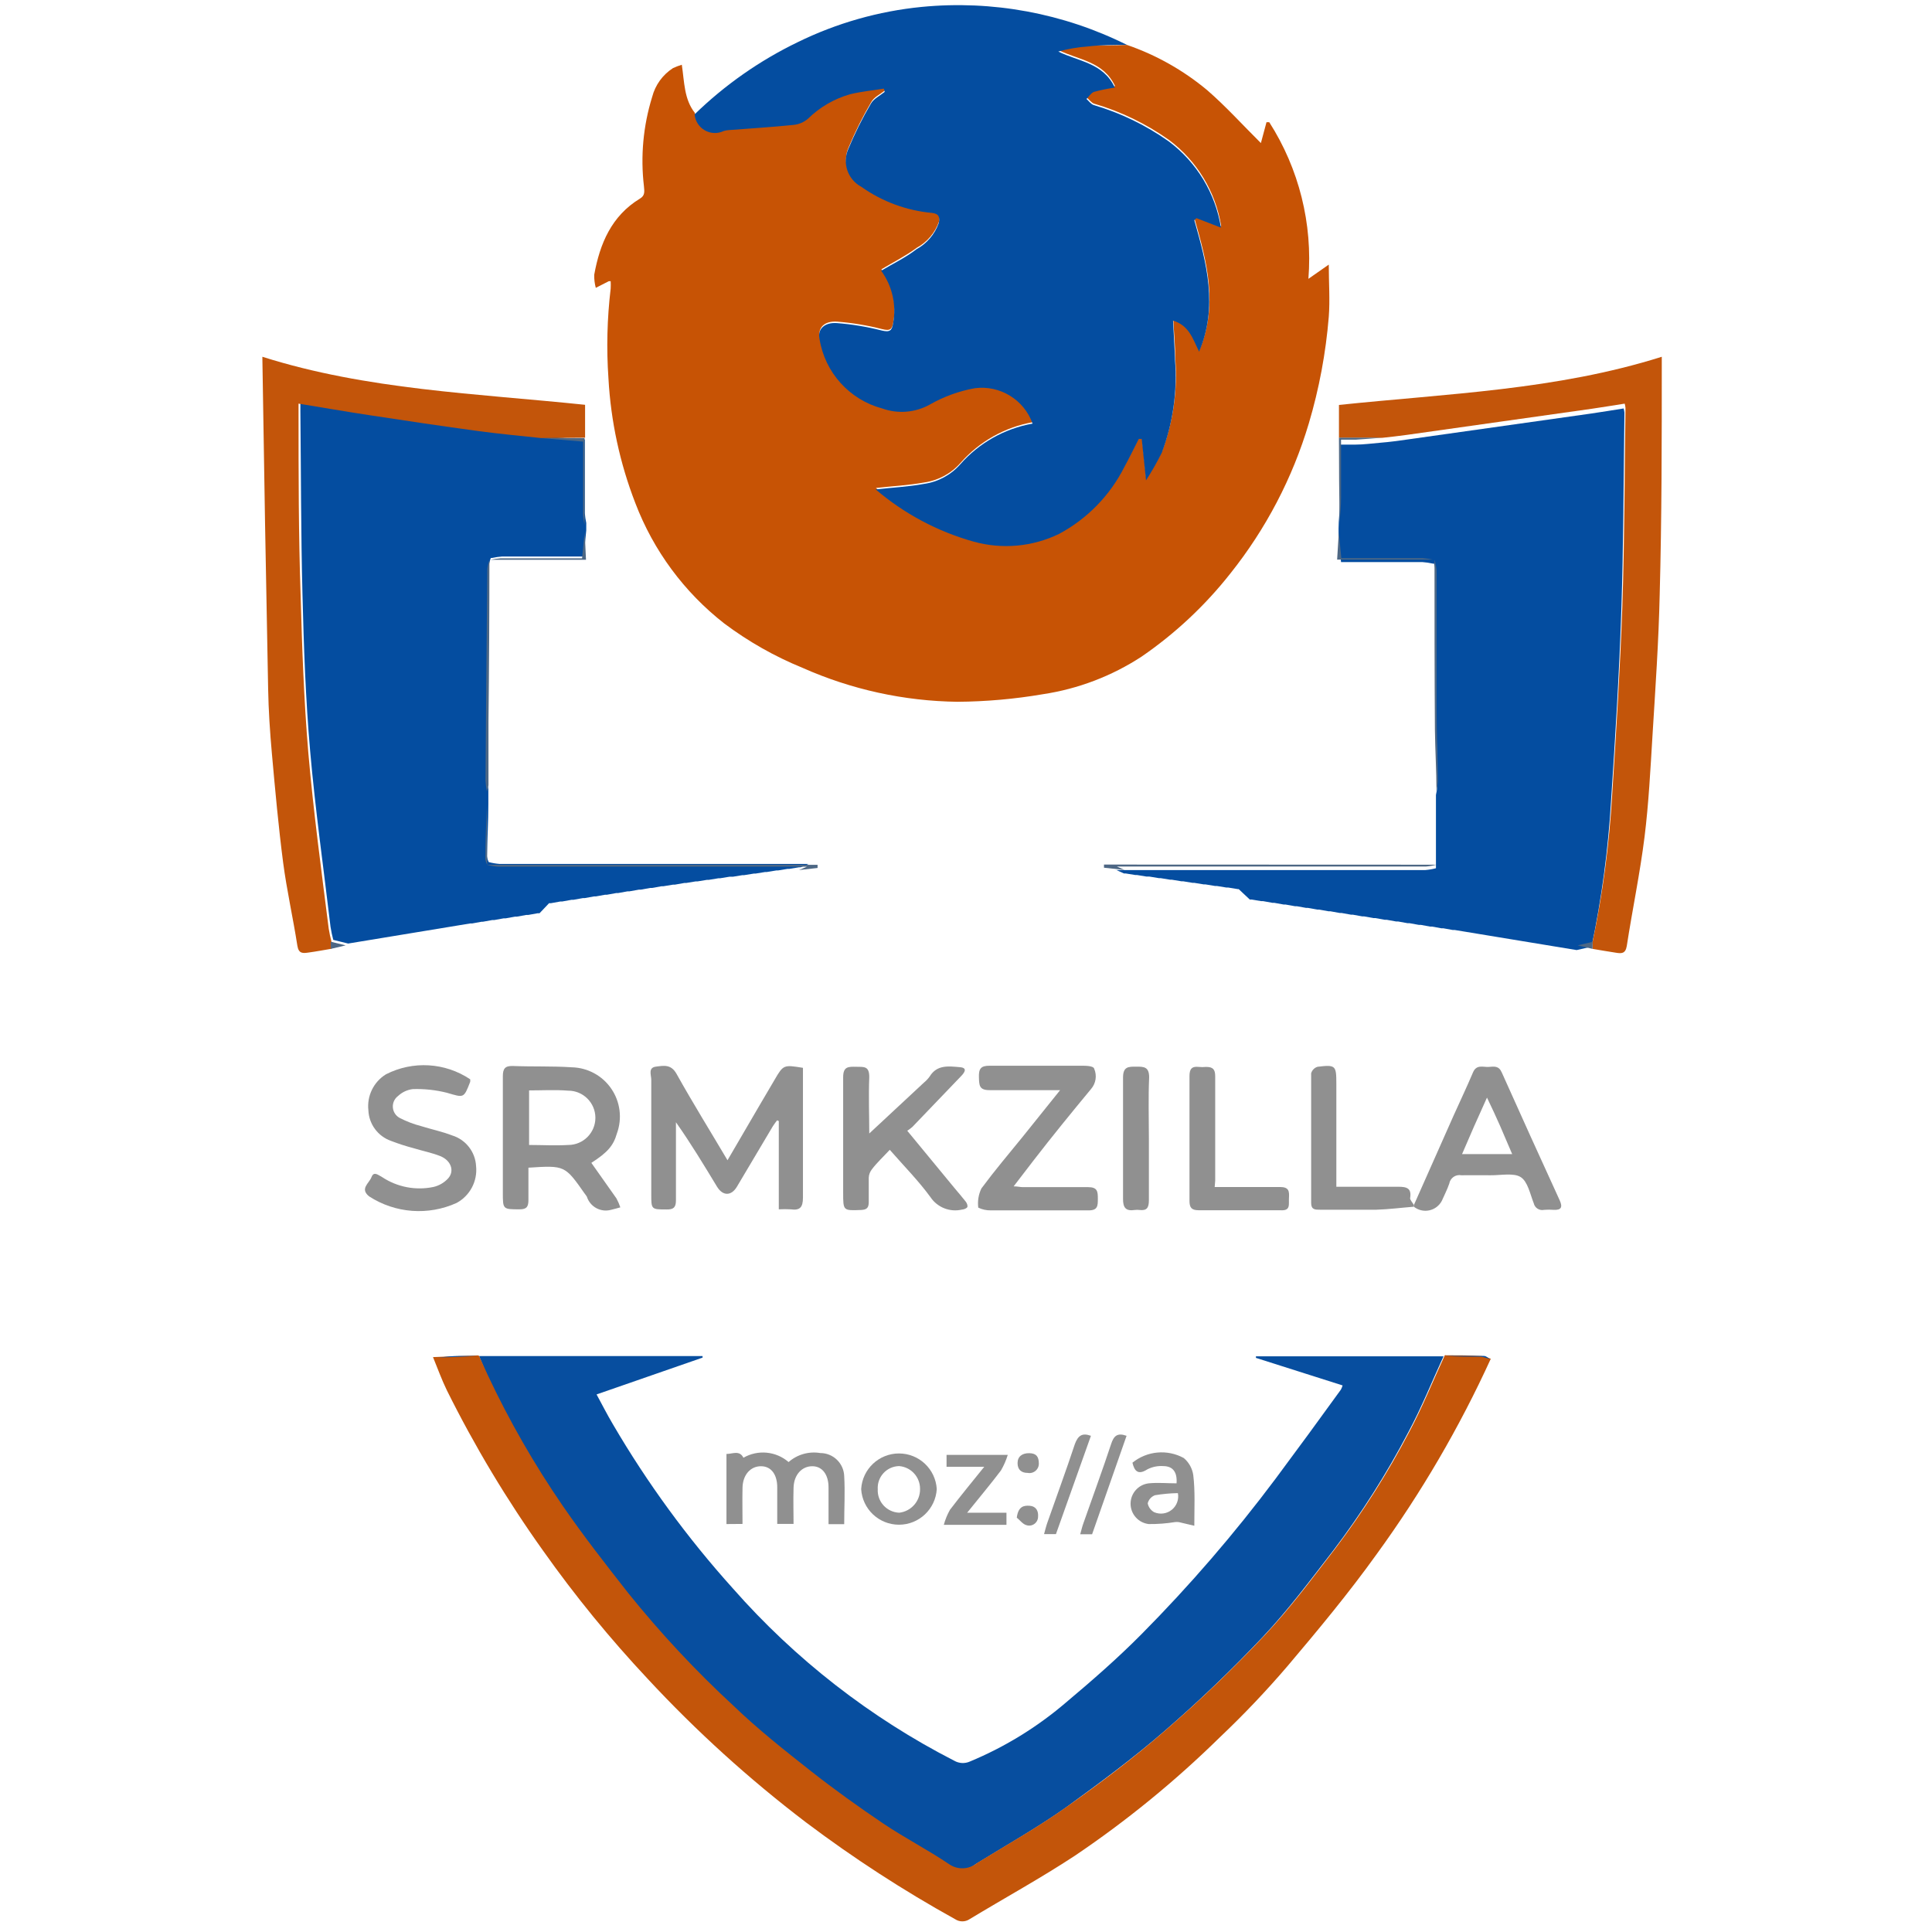 <?xml version="1.0" encoding="UTF-8"?>
<svg width="148px" height="148px" viewBox="0 0 148 148" version="1.1" xmlns="http://www.w3.org/2000/svg" xmlns:xlink="http://www.w3.org/1999/xlink">
    <title>Artboard</title>
    <g id="Artboard" stroke="none" stroke-width="1" fill="none" fill-rule="evenodd">
        <g id="KZILLA-logo" transform="translate(20, 0)" fill-rule="nonzero">
            <path d="M66.33,3.44 C68.574,4.213 70.658,5.389 72.48,6.91 C73.91,8.15 75.19,9.57 76.59,10.96 L77.02,9.36 L77.23,9.36 C79.511,12.926 80.564,17.14 80.23,21.36 L81.79,20.27 C81.79,21.66 81.89,22.99 81.79,24.27 C81.565,27.039 81.052,29.777 80.26,32.44 C79.014,36.616 76.977,40.513 74.26,43.92 C72.325,46.378 70.029,48.529 67.45,50.3 C65.166,51.792 62.588,52.774 59.89,53.18 C57.729,53.55 55.542,53.744 53.35,53.76 C49.258,53.708 45.219,52.823 41.48,51.16 C39.343,50.288 37.326,49.145 35.48,47.76 C32.412,45.365 30.057,42.177 28.67,38.54 C27.485,35.485 26.79,32.262 26.61,28.99 C26.451,26.696 26.508,24.393 26.78,22.11 C26.791,21.92 26.791,21.73 26.78,21.54 C26.72,21.54 26.67,21.54 26.64,21.54 L25.64,22.05 C25.553,21.724 25.512,21.387 25.52,21.05 C25.95,18.67 26.84,16.54 29.03,15.21 C29.43,14.97 29.36,14.65 29.33,14.28 C29.057,11.974 29.272,9.637 29.96,7.42 C30.195,6.513 30.763,5.728 31.55,5.22 C31.77,5.117 31.997,5.03 32.23,4.96 C32.43,6.29 32.4,7.6 33.23,8.65 C33.273,9.159 33.563,9.615 34.005,9.871 C34.448,10.126 34.988,10.148 35.45,9.93 C35.564,9.893 35.681,9.87 35.8,9.86 C37.47,9.73 39.14,9.63 40.8,9.46 C41.21,9.421 41.597,9.257 41.91,8.99 C42.813,8.103 43.923,7.457 45.14,7.11 C45.98,6.9 46.86,6.82 47.73,6.68 L47.79,6.93 C47.43,7.22 46.95,7.44 46.74,7.82 C46.081,8.942 45.5,10.108 45,11.31 C44.527,12.387 44.963,13.646 46,14.2 C47.596,15.331 49.462,16.021 51.41,16.2 C51.94,16.25 52.04,16.5 51.93,16.98 C51.629,17.833 51.024,18.546 50.23,18.98 C49.39,19.6 48.44,20.08 47.52,20.63 C48.364,21.78 48.697,23.227 48.44,24.63 C48.35,25.23 48.2,25.37 47.57,25.21 C46.442,24.921 45.291,24.731 44.13,24.64 C43.13,24.57 42.63,25.13 42.8,25.86 C43.21,28.425 45.09,30.51 47.6,31.18 C48.803,31.612 50.134,31.503 51.25,30.88 C52.317,30.271 53.481,29.848 54.69,29.63 C56.621,29.376 58.467,30.505 59.12,32.34 C56.973,32.721 55.019,33.822 53.58,35.46 C52.862,36.275 51.876,36.807 50.8,36.96 C49.59,37.18 48.36,37.24 47.1,37.38 C49.28,39.242 51.839,40.607 54.6,41.38 C56.782,41.989 59.112,41.779 61.15,40.79 C63.302,39.636 65.047,37.849 66.15,35.67 C66.54,34.96 66.89,34.23 67.26,33.51 L67.48,33.51 L67.81,36.69 C68.257,36 68.664,35.286 69.03,34.55 C69.877,32.285 70.219,29.861 70.03,27.45 C70.03,26.45 69.93,25.52 69.88,24.45 C71.11,24.81 71.37,25.86 71.88,26.83 C73.34,23.35 72.45,20.05 71.51,16.76 L71.67,16.6 L73.55,17.33 C73.127,14.69 71.692,12.319 69.55,10.72 C67.804,9.482 65.864,8.542 63.81,7.94 C63.6,7.87 63.44,7.63 63.25,7.47 C63.44,7.28 63.59,7 63.82,6.93 C64.346,6.787 64.88,6.677 65.42,6.6 C64.53,4.69 62.63,4.6 61.09,3.84 C61.828,3.635 62.586,3.504 63.35,3.45 C64.32,3.49 65.33,3.48 66.33,3.44 Z" id="Path" fill="#C75305"></path>
            <path d="M66.33,3.44 C65.33,3.44 64.33,3.44 63.33,3.56 C62.566,3.614 61.808,3.745 61.07,3.95 C62.6,4.71 64.51,4.8 65.4,6.71 C64.86,6.787 64.326,6.897 63.8,7.04 C63.58,7.12 63.42,7.4 63.23,7.58 C63.41,7.74 63.57,7.98 63.79,8.05 C65.844,8.652 67.784,9.592 69.53,10.83 C71.672,12.429 73.107,14.8 73.53,17.44 L71.65,16.71 L71.49,16.87 C72.43,20.17 73.32,23.46 71.86,26.94 C71.36,25.94 71.1,24.94 69.86,24.56 C69.91,25.56 69.98,26.56 70.01,27.56 C70.199,29.971 69.857,32.395 69.01,34.66 C68.644,35.396 68.237,36.11 67.79,36.8 L67.46,33.62 L67.24,33.62 C66.87,34.34 66.52,35.07 66.13,35.78 C65.027,37.959 63.282,39.746 61.13,40.9 C59.092,41.889 56.762,42.099 54.58,41.49 C51.819,40.717 49.26,39.352 47.08,37.49 C48.34,37.35 49.57,37.29 50.78,37.07 C51.856,36.917 52.842,36.385 53.56,35.57 C54.999,33.932 56.953,32.831 59.1,32.45 C58.447,30.615 56.601,29.486 54.67,29.74 C53.461,29.958 52.297,30.381 51.23,30.99 C50.114,31.613 48.783,31.722 47.58,31.29 C45.07,30.62 43.19,28.535 42.78,25.97 C42.61,25.24 43.13,24.68 44.11,24.75 C45.271,24.841 46.422,25.031 47.55,25.32 C48.18,25.47 48.33,25.32 48.42,24.74 C48.677,23.337 48.344,21.89 47.5,20.74 C48.42,20.19 49.37,19.74 50.21,19.09 C51.004,18.656 51.609,17.943 51.91,17.09 C52.02,16.62 51.91,16.37 51.39,16.31 C49.442,16.131 47.576,15.441 45.98,14.31 C44.943,13.756 44.507,12.497 44.98,11.42 C45.48,10.218 46.061,9.052 46.72,7.93 C46.93,7.56 47.41,7.33 47.77,7.04 L47.71,6.79 C46.85,6.93 45.97,7.01 45.12,7.22 C43.903,7.567 42.793,8.213 41.89,9.1 C41.577,9.367 41.19,9.531 40.78,9.57 C39.12,9.74 37.45,9.84 35.78,9.97 C35.661,9.98 35.544,10.003 35.43,10.04 C34.968,10.258 34.428,10.236 33.985,9.981 C33.543,9.725 33.253,9.269 33.21,8.76 C35.529,6.504 38.197,4.637 41.11,3.23 C44.087,1.771 47.301,0.856 50.6,0.53 C56.013,0.003 61.464,1.011 66.33,3.44 L66.33,3.44 Z" id="Path" fill="#044DA0"></path>
            <path d="M16.7,103.88 L33.82,103.88 L33.82,104 L25.7,106.82 C26.13,107.61 26.52,108.38 26.96,109.12 C29.587,113.612 32.667,117.824 36.15,121.69 C40.922,127.112 46.672,131.586 53.1,134.88 C53.467,135.091 53.914,135.114 54.3,134.94 C56.955,133.837 59.422,132.325 61.61,130.46 C63.61,128.78 65.61,127.04 67.45,125.18 C71.145,121.452 74.576,117.473 77.72,113.27 C79.41,111 81.08,108.72 82.72,106.45 C82.774,106.348 82.817,106.241 82.85,106.13 L76.21,104.02 L76.21,103.9 L90.58,103.9 C89.69,105.84 88.89,107.84 87.88,109.72 C86.22,112.895 84.296,115.926 82.13,118.78 C80.39,121.03 78.69,123.32 76.75,125.38 C74.356,127.915 71.836,130.328 69.2,132.61 C66.78,134.71 64.2,136.61 61.6,138.5 C59.4,140.05 57.04,141.38 54.74,142.8 C54.136,143.295 53.278,143.336 52.63,142.9 C50.97,141.81 49.21,140.9 47.56,139.77 C45.68,138.5 43.82,137.18 42.04,135.77 C40.04,134.17 37.97,132.56 36.11,130.77 C33.203,128.087 30.499,125.193 28.02,122.11 C26.33,119.92 24.62,117.73 23.02,115.45 C20.838,112.278 18.919,108.934 17.28,105.45 C17.15,104.88 16.89,104.37 16.7,103.88 Z" id="Path" fill="#074E9F"></path>
            <path d="M74.89,68.11 L74.89,68.11 L74.82,68.11 L74.09,67.99 L74.02,67.99 L73.95,67.99 L73.22,67.87 L73.15,67.87 L73.08,67.87 L72.35,67.75 L72.28,67.75 L72.22,67.75 L71.49,67.63 L71.42,67.63 L71.36,67.63 L70.63,67.51 L70.56,67.51 L70.5,67.51 L69.77,67.39 L69.7,67.39 L69.64,67.39 L68.91,67.27 L68.84,67.27 L68.78,67.27 L68.05,67.15 L67.89,67.15 L67.83,67.15 L67.1,67.03 L67.03,67.03 L66.97,67.03 L66.23,66.91 L66.16,66.91 L66.1,66.91 L65.52,66.65 L89.19,66.65 C89.464,66.627 89.735,66.581 90,66.51 L90,66.51 L90,62.04 L90,60.9 C90.058,60.65 90.095,60.396 90.11,60.14 C90.11,58.27 90.02,56.41 90.01,54.54 C90.01,51.02 90.01,47.54 90.01,43.97 C89.984,43.699 89.93,43.431 89.85,43.17 C89.814,43.181 89.776,43.181 89.74,43.17 C89.49,43.115 89.236,43.078 88.98,43.06 L83.46,43.06 C83.21,43.06 82.96,43.06 82.73,43.06 L82.54,41.06 L82.54,40.49 C82.54,39.81 82.64,39.13 82.65,38.49 C82.65,37.04 82.65,35.59 82.65,34.06 C83.09,34.06 83.45,34.06 83.8,34.06 C84.48,34.06 85.16,33.96 85.8,33.91 C86.44,33.86 87.08,33.77 87.72,33.68 L101.88,31.68 C102.71,31.56 103.55,31.42 104.38,31.29 C104.408,31.395 104.428,31.502 104.44,31.61 C104.37,36.66 104.37,41.72 104.2,46.77 C104.04,51.6 103.74,56.42 103.42,61.25 C103.2,65.039 102.699,68.806 101.92,72.52 L100.78,72.78 L100.78,72.78 L99.93,72.64 L99.93,72.64 L99.08,72.5 L99.08,72.5 L98.23,72.36 L98.23,72.36 L97.38,72.22 L97.38,72.22 L96.53,72.08 L96.53,72.08 L95.68,71.94 L95.68,71.94 L94.83,71.8 L94.83,71.8 L93.98,71.66 L93.98,71.66 L93.13,71.52 L93.13,71.52 L92.28,71.38 L92.28,71.38 L91.43,71.24 L91.28,71.24 L90.56,71.11 L90.41,71.11 L89.7,70.98 L89.55,70.98 L88.84,70.85 L88.69,70.85 L87.97,70.72 L87.82,70.72 L87.1,70.59 L86.95,70.59 L86.23,70.46 L86.08,70.46 L85.36,70.33 L85.22,70.33 L84.5,70.2 L84.36,70.2 L83.64,70.07 L83.5,70.07 L82.78,69.94 L82.64,69.94 L81.92,69.81 L81.85,69.81 L81.78,69.81 L81.06,69.68 L80.92,69.68 L80.2,69.55 L80.06,69.55 L79.34,69.42 L79.27,69.42 L79.2,69.42 L78.47,69.29 L78.4,69.29 L78.33,69.29 L77.61,69.16 L77.54,69.16 L77.47,69.16 L76.75,69.03 L76.68,69.03 L76.61,69.03 L75.88,68.91 L75.81,68.91 L75.74,68.91 L74.89,68.11 Z" id="Path" fill="#044DA0"></path>
            <path d="M21.33,69.96 L21.18,69.96 L20.46,70.09 L20.31,70.09 L19.59,70.22 L19.45,70.22 L18.73,70.35 L18.58,70.35 L17.86,70.48 L17.71,70.48 L16.99,70.61 L16.89,70.61 L16.17,70.74 L16.02,70.74 L15.17,70.88 L14.32,71.02 L13.47,71.16 L12.62,71.3 L11.77,71.44 L10.92,71.58 L10.07,71.72 L9.22,71.86 L8.37,72 L7.52,72.14 L6.67,72.28 L5.53,72 C5.443,71.67 5.373,71.337 5.32,71 C4.79,66.52 4.15,62 3.76,57.55 C3.41,53.55 3.27,49.55 3.17,45.5 C3.05,40.83 3.06,36.15 3.01,31.5 C3.01,31.29 3.01,31.08 3.01,30.79 C4.85,31.09 6.63,31.4 8.41,31.67 C11.22,32.1 14.03,32.52 16.84,32.9 C18.42,33.12 20.02,33.26 21.61,33.43 L24.8,33.67 C24.8,35.58 24.8,37.44 24.8,39.3 C24.818,39.556 24.855,39.81 24.91,40.06 L24.91,40.63 L24.71,42.63 L18.47,42.63 C18.214,42.648 17.96,42.685 17.71,42.74 C17.674,42.752 17.636,42.752 17.6,42.74 C17.521,42.95 17.468,43.168 17.44,43.39 C17.387,48.803 17.34,54.213 17.3,59.62 C17.316,59.899 17.353,60.176 17.41,60.45 L17.41,61.59 C17.41,62.93 17.33,64.27 17.3,65.59 C17.322,65.747 17.37,65.898 17.44,66.04 C17.705,66.111 17.976,66.157 18.25,66.18 L41.94,66.18 L41.33,66.44 L41.27,66.44 L41.2,66.44 L40.46,66.56 L40.4,66.56 L40.33,66.56 L39.6,66.68 L39.54,66.68 L39.47,66.68 L38.74,66.8 L38.68,66.8 L38.61,66.8 L37.88,66.92 L37.82,66.92 L37.75,66.92 L37.01,67.04 L36.95,67.04 L36.88,67.04 L36.15,67.16 L36.09,67.16 L35.89,67.16 L35.16,67.28 L35.1,67.28 L35.03,67.28 L34.3,67.4 L34.23,67.4 L34.16,67.4 L33.43,67.52 L33.36,67.52 L33.29,67.52 L32.56,67.64 L32.49,67.64 L32.42,67.64 L31.69,67.77 L31.62,67.77 L31.55,67.77 L30.82,67.89 L30.75,67.89 L30.68,67.89 L29.96,68.02 L29.89,68.02 L29.82,68.02 L29.09,68.15 L29.02,68.15 L28.95,68.15 L28.22,68.28 L28.15,68.28 L28.08,68.28 L27.36,68.41 L27.22,68.41 L26.5,68.54 L26.36,68.54 L25.64,68.67 L25.57,68.67 L25.5,68.67 L24.78,68.8 L24.64,68.8 L23.92,68.93 L23.78,68.93 L23.06,69.06 L22.92,69.06 L22.2,69.19 L22.06,69.19 L21.33,69.96 Z" id="Path" fill="#044DA0"></path>
            <path d="M16.7,103.88 C16.93,104.38 17.15,104.88 17.38,105.37 C19.019,108.854 20.938,112.198 23.12,115.37 C24.69,117.65 26.4,119.84 28.12,122.03 C30.599,125.113 33.303,128.007 36.21,130.69 C38.07,132.48 40.11,134.09 42.14,135.69 C43.92,137.09 45.78,138.42 47.66,139.69 C49.31,140.8 51.06,141.69 52.73,142.82 C53.378,143.256 54.236,143.215 54.84,142.72 C57.14,141.31 59.5,139.98 61.7,138.42 C64.32,136.57 66.89,134.63 69.3,132.53 C71.936,130.248 74.456,127.835 76.85,125.3 C78.79,123.24 80.5,120.95 82.23,118.7 C84.396,115.846 86.32,112.815 87.98,109.64 C88.98,107.76 89.78,105.76 90.68,103.82 C90.708,103.806 90.742,103.806 90.77,103.82 C91.68,103.82 92.59,103.82 93.5,103.88 C93.741,103.921 93.976,103.992 94.2,104.09 C91.796,109.352 88.871,114.36 85.47,119.04 C83.32,122.04 80.99,124.84 78.63,127.63 C76.996,129.539 75.264,131.362 73.44,133.09 C70.027,136.441 66.315,139.474 62.35,142.15 C59.72,143.88 56.96,145.39 54.27,147.02 C53.936,147.24 53.504,147.24 53.17,147.02 C49.192,144.816 45.373,142.337 41.74,139.6 C37.388,136.288 33.33,132.608 29.61,128.6 C26.722,125.52 24.049,122.246 21.61,118.8 C18.828,114.902 16.361,110.789 14.23,106.5 C13.83,105.68 13.52,104.81 13.17,103.96 L16.61,103.83 C16.647,103.829 16.682,103.848 16.7,103.88 L16.7,103.88 Z" id="Path" fill="#C3550A"></path>
            <path d="M21.47,33.56 C19.88,33.39 18.28,33.24 16.7,33.03 C13.89,32.65 11.08,32.23 8.27,31.8 C6.49,31.53 4.71,31.22 2.87,30.92 C2.87,31.21 2.87,31.42 2.87,31.63 C2.87,36.31 2.87,40.99 3.03,45.63 C3.14,49.63 3.28,53.63 3.62,57.68 C4.01,62.17 4.62,66.68 5.18,71.13 C5.233,71.467 5.303,71.8 5.39,72.13 L5.39,72.68 C4.8,72.78 4.22,72.89 3.63,72.97 C3.21,73.03 2.88,73.07 2.78,72.45 C2.45,70.32 1.97,68.21 1.69,66.08 C1.33,63.31 1.08,60.53 0.83,57.75 C0.68,56.08 0.57,54.41 0.54,52.75 C0.373,44.337 0.227,35.923 0.1,27.51 C0.097,27.45 0.097,27.39 0.1,27.33 C8.1,29.87 16.49,30.14 24.82,31.01 C24.82,31.86 24.82,32.7 24.82,33.53 L21.47,33.56 Z" id="Path" fill="#C3550A"></path>
            <path d="M102,72.15 C102.779,68.436 103.28,64.669 103.5,60.88 C103.81,56.06 104.11,51.23 104.28,46.4 C104.45,41.35 104.45,36.29 104.52,31.24 C104.508,31.132 104.488,31.025 104.46,30.92 C103.62,31.05 102.79,31.19 101.96,31.31 L87.8,33.31 C87.16,33.4 86.52,33.47 85.88,33.54 L82.57,33.54 L82.57,31.02 C90.88,30.15 99.23,29.88 107.3,27.33 C107.3,27.46 107.3,27.66 107.3,27.86 C107.3,33.76 107.3,39.66 107.14,45.56 C107.06,49.15 106.81,52.74 106.59,56.32 C106.43,58.92 106.3,61.53 105.98,64.11 C105.63,66.91 105.05,69.67 104.62,72.46 C104.52,73.08 104.19,73.05 103.77,72.98 C103.18,72.89 102.6,72.79 102.01,72.69 C102.01,72.51 102.007,72.33 102,72.15 Z" id="Path" fill="#C3550A"></path>
            <g id="Group" transform="translate(7.957, 81.598)" fill="#909090">
                <path d="M27.773,7.282 L30.253,3.032 L31.383,1.112 C32.053,-0.038 32.073,-0.038 33.553,0.202 L33.553,4.142 C33.553,6.142 33.553,8.142 33.553,10.142 C33.553,10.902 33.313,11.142 32.613,11.042 C32.31,11.024 32.006,11.024 31.703,11.042 L31.703,4.282 L31.573,4.222 C31.463,4.372 31.343,4.522 31.243,4.682 L28.493,9.312 C28.063,10.032 27.413,10.032 26.973,9.312 C25.973,7.662 24.973,6.002 23.823,4.372 L23.823,5.462 C23.823,7.092 23.823,8.722 23.823,10.352 C23.823,10.892 23.643,11.062 23.113,11.052 C21.933,11.052 21.933,11.052 21.933,9.892 C21.933,6.962 21.933,4.042 21.933,1.112 C21.933,0.762 21.673,0.192 22.283,0.112 C22.893,0.032 23.453,-0.088 23.873,0.672 C25.113,2.892 26.423,5.002 27.773,7.282 Z" id="Path"></path>
                <path d="M17.343,7.482 C17.993,8.402 18.633,9.302 19.263,10.202 C19.384,10.422 19.484,10.654 19.563,10.892 C19.323,10.952 19.083,11.032 18.843,11.082 C18.061,11.292 17.252,10.852 17.003,10.082 C16.956,10.001 16.903,9.924 16.843,9.852 C15.313,7.672 15.313,7.672 12.523,7.852 C12.523,8.672 12.523,9.502 12.523,10.322 C12.523,10.842 12.393,11.042 11.843,11.042 C10.563,11.042 10.563,11.042 10.563,9.772 C10.563,6.772 10.563,3.832 10.563,0.852 C10.563,0.272 10.723,0.042 11.333,0.062 C12.843,0.122 14.333,0.062 15.853,0.162 C17.066,0.192 18.192,0.804 18.875,1.808 C19.559,2.811 19.718,4.082 19.303,5.222 C19.033,6.172 18.583,6.682 17.343,7.482 Z M12.573,1.932 L12.573,6.112 C13.573,6.112 14.573,6.172 15.573,6.112 C16.721,6.112 17.653,5.181 17.653,4.032 C17.653,2.884 16.721,1.952 15.573,1.952 C14.553,1.872 13.573,1.932 12.563,1.932 L12.573,1.932 Z" id="Shape"></path>
                <path d="M40.203,6.482 C39.723,7.002 39.203,7.482 38.823,7.992 C38.683,8.174 38.603,8.394 38.593,8.622 C38.593,9.242 38.593,9.872 38.593,10.492 C38.593,10.932 38.433,11.072 38.003,11.092 C36.633,11.142 36.633,11.162 36.633,9.772 C36.633,6.772 36.633,3.872 36.633,0.922 C36.633,0.092 37.033,0.112 37.633,0.122 C38.233,0.132 38.633,0.062 38.633,0.902 C38.573,2.422 38.633,3.902 38.633,5.232 L42.823,1.332 C42.989,1.196 43.137,1.038 43.263,0.862 C43.823,-0.058 44.733,0.082 45.573,0.152 C46.183,0.202 45.933,0.562 45.673,0.832 L41.933,4.732 C41.81,4.839 41.68,4.936 41.543,5.022 L45.153,9.402 C45.443,9.752 45.743,10.092 46.023,10.452 C46.113,10.562 46.193,10.772 46.143,10.872 C46.093,10.972 45.883,11.052 45.733,11.062 C44.81,11.277 43.851,10.899 43.323,10.112 C42.413,8.862 41.313,7.752 40.203,6.482 Z" id="Path"></path>
                <path d="M53.253,1.912 C51.343,1.912 49.593,1.912 47.853,1.912 C47.043,1.912 47.053,1.542 47.033,0.912 C47.013,0.282 47.173,0.032 47.863,0.042 C50.193,0.042 52.513,0.042 54.863,0.042 C55.213,0.042 55.803,0.042 55.863,0.272 C56.086,0.788 55.997,1.385 55.633,1.812 C54.133,3.622 52.633,5.462 51.213,7.302 L49.693,9.282 C49.993,9.282 50.193,9.342 50.393,9.342 C52.073,9.342 53.753,9.342 55.393,9.342 C56.113,9.342 56.143,9.672 56.143,10.222 C56.143,10.772 56.143,11.132 55.413,11.122 C52.923,11.122 50.413,11.122 47.933,11.122 C47.604,11.127 47.279,11.055 46.983,10.912 C46.919,10.41 47.003,9.899 47.223,9.442 C48.223,8.092 49.303,6.812 50.363,5.512 L53.253,1.912 Z" id="Path"></path>
                <path d="M80.353,10.712 C81.373,8.419 82.389,6.129 83.403,3.842 C83.893,2.752 84.403,1.682 84.873,0.572 C85.143,-0.088 85.653,0.162 86.083,0.132 C86.513,0.102 86.853,0.032 87.083,0.552 C88.543,3.822 90.033,7.092 91.523,10.352 C91.763,10.882 91.643,11.112 91.053,11.082 C90.813,11.063 90.572,11.063 90.333,11.082 C90.159,11.121 89.977,11.089 89.827,10.993 C89.677,10.898 89.571,10.746 89.533,10.572 C89.253,9.862 89.073,8.912 88.533,8.572 C87.993,8.232 87.003,8.442 86.223,8.432 C85.443,8.422 84.733,8.432 83.993,8.432 C83.784,8.392 83.568,8.437 83.393,8.557 C83.218,8.677 83.099,8.863 83.063,9.072 C82.913,9.522 82.683,9.952 82.493,10.392 C82.297,10.765 81.946,11.031 81.535,11.12 C81.124,11.209 80.694,11.111 80.363,10.852 C80.364,10.806 80.36,10.759 80.353,10.712 L80.353,10.712 Z M87.883,6.812 C87.553,6.032 87.253,5.332 86.953,4.642 C86.653,3.952 86.333,3.282 85.953,2.482 L84.953,4.712 L84.043,6.812 L87.883,6.812 Z" id="Shape"></path>
                <path d="M8.063,1.082 C8.069,1.146 8.069,1.209 8.063,1.272 C7.563,2.562 7.583,2.492 6.273,2.112 C5.42,1.898 4.541,1.803 3.663,1.832 C3.239,1.884 2.843,2.07 2.533,2.362 C2.257,2.57 2.108,2.905 2.139,3.249 C2.169,3.593 2.375,3.896 2.683,4.052 C3.192,4.313 3.729,4.518 4.283,4.662 C5.083,4.912 5.903,5.082 6.683,5.382 C7.725,5.704 8.456,6.643 8.513,7.732 C8.632,8.887 8.044,10 7.023,10.552 C4.85,11.538 2.325,11.35 0.323,10.052 C-0.417,9.462 0.323,9.052 0.503,8.572 C0.683,8.092 1.033,8.432 1.313,8.572 C2.466,9.337 3.877,9.611 5.233,9.332 C5.671,9.234 6.069,9.004 6.373,8.672 C6.883,8.102 6.593,7.292 5.763,6.962 C5.103,6.702 4.383,6.562 3.703,6.352 C3.126,6.2 2.559,6.017 2.003,5.802 C0.999,5.452 0.309,4.525 0.263,3.462 C0.139,2.361 0.66,1.286 1.603,0.702 C3.665,-0.356 6.139,-0.21 8.063,1.082 L8.063,1.082 Z" id="Path"></path>
                <path d="M80.353,10.712 C80.356,10.756 80.356,10.799 80.353,10.842 C79.353,10.922 78.433,11.042 77.473,11.072 C76.033,11.072 74.593,11.072 73.153,11.072 C72.783,11.072 72.483,11.072 72.483,10.552 C72.483,7.242 72.483,3.932 72.483,0.622 C72.55,0.383 72.735,0.195 72.973,0.122 C74.363,-0.048 74.413,0.022 74.413,1.432 C74.413,3.806 74.413,6.179 74.413,8.552 L74.413,9.312 C76.033,9.312 77.583,9.312 79.133,9.312 C79.823,9.312 80.193,9.422 80.063,10.202 C80.083,10.362 80.263,10.542 80.353,10.712 Z" id="Path"></path>
                <path d="M65.093,9.332 C66.803,9.332 68.423,9.332 70.093,9.332 C70.793,9.332 70.813,9.662 70.783,10.172 C70.753,10.682 70.933,11.172 70.113,11.112 C68.033,11.112 65.943,11.112 63.863,11.112 C63.323,11.112 63.163,10.912 63.163,10.392 C63.163,7.206 63.163,4.019 63.163,0.832 C63.163,0.302 63.333,0.072 63.863,0.132 C64.052,0.151 64.243,0.151 64.433,0.132 C64.963,0.132 65.133,0.322 65.133,0.852 C65.133,3.512 65.133,6.172 65.133,8.852 L65.093,9.332 Z" id="Path"></path>
                <path d="M27.693,35.152 L27.693,29.782 C28.163,29.782 28.693,29.472 28.993,30.072 C30.099,29.435 31.487,29.567 32.453,30.402 C33.117,29.818 34.01,29.565 34.883,29.712 C35.87,29.712 36.68,30.495 36.713,31.482 C36.783,32.692 36.713,33.922 36.713,35.162 L35.513,35.162 C35.513,34.162 35.513,33.272 35.513,32.342 C35.513,31.412 35.073,30.732 34.283,30.722 C33.493,30.712 32.863,31.352 32.833,32.362 C32.803,33.372 32.833,34.182 32.833,35.142 L31.583,35.142 C31.583,34.192 31.583,33.262 31.583,32.332 C31.583,31.402 31.153,30.732 30.353,30.722 C29.553,30.712 28.943,31.362 28.923,32.372 C28.903,33.382 28.923,34.192 28.923,35.142 L27.693,35.152 Z" id="Path"></path>
                <path d="M60.053,5.602 C60.053,7.182 60.053,8.762 60.053,10.342 C60.053,10.902 59.913,11.162 59.333,11.092 C59.213,11.076 59.092,11.076 58.973,11.092 C58.293,11.192 58.063,10.932 58.073,10.222 C58.073,7.132 58.073,4.042 58.073,0.952 C58.073,0.102 58.483,0.112 59.073,0.112 C59.663,0.112 60.073,0.112 60.073,0.932 C60.003,2.482 60.053,4.042 60.053,5.602 Z" id="Path"></path>
                <path d="M63.533,35.282 L62.343,35.002 C62.243,34.989 62.142,34.989 62.043,35.002 C61.381,35.109 60.712,35.159 60.043,35.152 C59.249,35.062 58.65,34.391 58.65,33.592 C58.65,32.794 59.249,32.122 60.043,32.032 C60.753,31.962 61.463,32.032 62.173,32.032 C62.233,31.172 61.893,30.722 61.173,30.712 C60.744,30.68 60.315,30.766 59.933,30.962 C59.193,31.442 58.933,31.042 58.793,30.452 C59.908,29.546 61.461,29.403 62.723,30.092 C63.119,30.424 63.379,30.891 63.453,31.402 C63.603,32.642 63.533,33.892 63.533,35.282 Z M62.273,32.782 C61.686,32.792 61.101,32.846 60.523,32.942 C60.244,33.043 60.035,33.276 59.963,33.562 C60.018,33.85 60.198,34.098 60.453,34.242 C60.903,34.438 61.425,34.367 61.808,34.058 C62.19,33.75 62.369,33.254 62.273,32.772 L62.273,32.782 Z" id="Shape"></path>
                <path d="M38.013,32.472 C38.103,30.94 39.372,29.743 40.908,29.743 C42.443,29.743 43.712,30.94 43.803,32.472 C43.712,34.005 42.443,35.202 40.908,35.202 C39.372,35.202 38.103,34.005 38.013,32.472 L38.013,32.472 Z M40.883,30.712 C40.434,30.73 40.012,30.928 39.711,31.261 C39.41,31.594 39.255,32.034 39.283,32.482 C39.258,32.941 39.419,33.39 39.73,33.729 C40.04,34.067 40.474,34.267 40.933,34.282 C41.852,34.175 42.539,33.388 42.523,32.462 C42.531,31.553 41.838,30.791 40.933,30.712 L40.883,30.712 Z" id="Shape"></path>
                <path d="M49.143,34.282 L49.143,35.212 L44.343,35.212 C44.451,34.811 44.609,34.425 44.813,34.062 C45.633,32.982 46.503,31.932 47.443,30.762 L44.553,30.762 L44.553,29.852 L49.243,29.852 C49.115,30.268 48.941,30.667 48.723,31.042 C47.923,32.102 47.063,33.122 46.133,34.282 L49.143,34.282 Z" id="Path"></path>
                <path d="M58.343,28.392 L55.703,35.932 L54.793,35.932 C54.883,35.602 54.953,35.312 55.053,35.042 C55.753,33.042 56.493,31.042 57.153,29.042 C57.363,28.382 57.643,28.142 58.343,28.392 Z" id="Path"></path>
                <path d="M55.613,28.392 L52.933,35.922 L52.023,35.922 C52.113,35.592 52.183,35.302 52.283,35.022 C52.983,33.022 53.723,31.022 54.383,29.022 C54.623,28.382 54.933,28.142 55.613,28.392 Z" id="Path"></path>
                <path d="M51.623,30.492 C51.633,30.714 51.541,30.928 51.373,31.072 C51.205,31.217 50.98,31.276 50.763,31.232 C50.283,31.232 49.993,30.982 49.993,30.482 C49.993,29.982 50.343,29.712 50.893,29.722 C51.443,29.732 51.613,30.002 51.623,30.492 Z" id="Path"></path>
                <path d="M49.933,34.662 C50.043,33.812 50.453,33.712 50.933,33.752 C51.413,33.792 51.603,34.152 51.563,34.602 C51.559,34.825 51.445,35.032 51.26,35.156 C51.074,35.28 50.84,35.304 50.633,35.222 C50.373,35.142 50.123,34.802 49.933,34.662 Z" id="Path"></path>
            </g>
            <path d="M90.04,66.24 C89.775,66.311 89.504,66.357 89.23,66.38 L65.56,66.38 L66.14,66.64 L64.57,66.47 L64.57,66.23 L90.04,66.24 Z" id="Path" fill="#4D6784"></path>
            <path d="M41.21,66.65 L41.82,66.39 L18.12,66.39 C17.846,66.367 17.575,66.321 17.31,66.25 L42.63,66.25 L42.63,66.49 L41.21,66.65 Z" id="Path" fill="#4D6784"></path>
            <path d="M89.89,42.88 C89.97,43.141 90.024,43.409 90.05,43.68 C90.05,47.2 90.05,50.68 90.05,54.25 C90.05,56.12 90.13,57.98 90.15,59.85 C90.135,60.106 90.098,60.36 90.04,60.61 C90.04,59.04 89.94,57.46 89.92,55.89 C89.89,51.58 89.89,47.25 89.89,42.88 Z" id="Path" fill="#4D6784"></path>
            <path d="M17.3,60.63 C17.243,60.356 17.206,60.079 17.19,59.8 C17.23,54.387 17.277,48.977 17.33,43.57 C17.358,43.348 17.411,43.13 17.49,42.92 C17.49,47.033 17.467,51.15 17.42,55.27 C17.42,56.897 17.42,58.523 17.42,60.15 C17.393,60.313 17.352,60.473 17.3,60.63 L17.3,60.63 Z" id="Path" fill="#4D6784"></path>
            <path d="M17.59,42.88 C17.84,42.825 18.094,42.788 18.35,42.77 L24.59,42.77 L24.79,40.77 L24.89,42.88 L17.59,42.88 Z" id="Path" fill="#4D6784"></path>
            <path d="M82.56,40.76 L82.75,42.76 C82.98,42.76 83.23,42.76 83.48,42.76 L89,42.76 C89.256,42.778 89.51,42.815 89.76,42.87 L82.43,42.87 L82.56,40.76 Z" id="Path" fill="#4D6784"></path>
            <path d="M21.47,33.56 L24.78,33.56 C24.78,35.78 24.78,38 24.78,40.22 C24.725,39.97 24.688,39.716 24.67,39.46 C24.67,37.6 24.67,35.73 24.67,33.83 L21.47,33.56 Z" id="Path" fill="#4D6784"></path>
            <path d="M82.57,33.53 L85.88,33.53 C85.2,33.58 84.52,33.64 83.88,33.68 C83.53,33.68 83.18,33.68 82.73,33.68 C82.73,35.21 82.73,36.68 82.73,38.11 C82.73,38.79 82.66,39.48 82.62,40.11 C82.587,37.957 82.57,35.763 82.57,33.53 Z" id="Path" fill="#4D6784"></path>
            <path d="M17.32,66.25 C17.25,66.108 17.202,65.957 17.18,65.8 C17.18,64.46 17.25,63.12 17.29,61.8 L17.32,66.25 Z" id="Path" fill="#4D6784"></path>
            <path d="M90.06,61.78 L90.06,66.25 L90.06,61.78 Z" id="Path" fill="#4D6784"></path>
            <path d="M94.17,104.14 C93.946,104.042 93.711,103.971 93.47,103.93 C92.56,103.93 91.65,103.93 90.74,103.87 C91.74,103.87 92.74,103.87 93.68,103.87 C93.89,103.88 94.01,104.05 94.17,104.14 Z" id="Path" fill="#074E9F"></path>
            <path d="M16.61,103.88 L13.17,104.01 C13.72,104.01 14.27,103.9 14.82,103.88 C15.37,103.86 16.01,103.88 16.61,103.88 Z" id="Path" fill="#074E9F"></path>
            <polygon id="Path" fill="#4D6784" points="5.34 72.69 5.34 72.14 6.48 72.42"></polygon>
            <path d="M102,72.15 C102,72.33 102,72.51 102,72.69 L100.85,72.42 L102,72.15 Z" id="Path" fill="#4D6784"></path>
            <path d="M91.35,70.88 L92.2,71.02 L91.35,70.88 Z" id="Path" fill="#4D6784"></path>
            <path d="M14.28,71.12 L15.13,70.98 L14.28,71.12 Z" id="Path" fill="#4D6784"></path>
            <path d="M92.22,70.98 L93.07,71.12 L92.22,70.98 Z" id="Path" fill="#4D6784"></path>
            <path d="M15.14,70.98 L15.99,70.84 L15.14,70.98 Z" id="Path" fill="#4D6784"></path>
            <path d="M13.42,71.27 L14.27,71.13 L13.42,71.27 Z" id="Path" fill="#4D6784"></path>
            <path d="M93.08,71.13 L93.93,71.27 L93.08,71.13 Z" id="Path" fill="#4D6784"></path>
            <path d="M12.55,71.41 L13.4,71.27 L12.55,71.41 Z" id="Path" fill="#4D6784"></path>
            <path d="M93.94,71.27 L94.79,71.41 L93.94,71.27 Z" id="Path" fill="#4D6784"></path>
            <path d="M11.69,71.55 L12.54,71.41 L11.69,71.55 Z" id="Path" fill="#4D6784"></path>
            <path d="M94.81,71.41 L95.66,71.55 L94.81,71.41 Z" id="Path" fill="#4D6784"></path>
            <path d="M10.82,71.7 L11.67,71.56 L10.82,71.7 Z" id="Path" fill="#4D6784"></path>
            <path d="M95.67,71.56 L96.52,71.7 L95.67,71.56 Z" id="Path" fill="#4D6784"></path>
            <path d="M9.96,71.88 L10.81,71.74 L9.96,71.88 Z" id="Path" fill="#4D6784"></path>
            <path d="M96.54,71.7 L97.39,71.84 L96.54,71.7 Z" id="Path" fill="#4D6784"></path>
            <path d="M9.1,71.99 L9.95,71.85 L9.1,71.99 Z" id="Path" fill="#4D6784"></path>
            <path d="M97.4,71.88 L98.25,72.02 L97.4,71.88 Z" id="Path" fill="#4D6784"></path>
            <path d="M8.23,72.13 L9.08,71.99 L8.23,72.13 Z" id="Path" fill="#4D6784"></path>
            <path d="M98.27,71.99 L99.12,72.13 L98.27,71.99 Z" id="Path" fill="#4D6784"></path>
            <path d="M7.37,72.27 L8.22,72.13 L7.37,72.27 Z" id="Path" fill="#4D6784"></path>
            <path d="M99.13,72.13 L99.98,72.27 L99.13,72.13 Z" id="Path" fill="#4D6784"></path>
            <path d="M6.5,72.42 L7.35,72.28 L6.5,72.42 Z" id="Path" fill="#4D6784"></path>
            <path d="M100,72.28 L100.85,72.42 L100,72.28 Z" id="Path" fill="#4D6784"></path>
            <path d="M28.24,68.81 L28.97,68.68 L28.24,68.81 Z" id="Path" fill="#4D6784"></path>
            <path d="M77.52,68.54 L78.24,68.67 L77.52,68.54 Z" id="Path" fill="#4D6784"></path>
            <path d="M29.11,68.67 L29.84,68.54 L29.11,68.67 Z" id="Path" fill="#4D6784"></path>
            <path d="M73.19,67.82 L73.92,67.94 L73.19,67.82 Z" id="Path" fill="#4D6784"></path>
            <path d="M33.43,67.95 L34.16,67.83 L33.43,67.95 Z" id="Path" fill="#4D6784"></path>
            <path d="M72.32,67.68 L73.05,67.8 L72.32,67.68 Z" id="Path" fill="#4D6784"></path>
            <path d="M34.29,67.8 L35.02,67.68 L34.29,67.8 Z" id="Path" fill="#4D6784"></path>
            <path d="M71.46,67.54 L72.19,67.66 L71.46,67.54 Z" id="Path" fill="#4D6784"></path>
            <path d="M35.16,67.66 L35.89,67.54 L35.16,67.66 Z" id="Path" fill="#4D6784"></path>
            <path d="M70.6,67.39 L71.33,67.51 L70.6,67.39 Z" id="Path" fill="#4D6784"></path>
            <path d="M36.02,67.52 L36.75,67.4 L36.02,67.52 Z" id="Path" fill="#4D6784"></path>
            <path d="M69.73,67.25 L70.46,67.37 L69.73,67.25 Z" id="Path" fill="#4D6784"></path>
            <path d="M36.89,67.37 L37.63,67.25 L36.89,67.37 Z" id="Path" fill="#4D6784"></path>
            <path d="M68.89,67.1 L69.62,67.22 L68.89,67.1 Z" id="Path" fill="#4D6784"></path>
            <path d="M76.65,68.4 L77.37,68.53 L76.65,68.4 Z" id="Path" fill="#4D6784"></path>
            <path d="M37.75,67.23 L38.48,67.11 L37.75,67.23 Z" id="Path" fill="#4D6784"></path>
            <path d="M68,66.96 L68.73,67.08 L68,66.96 Z" id="Path" fill="#4D6784"></path>
            <path d="M29.97,68.52 L30.69,68.39 L29.97,68.52 Z" id="Path" fill="#4D6784"></path>
            <path d="M38.61,67.08 L39.34,66.96 L38.61,67.08 Z" id="Path" fill="#4D6784"></path>
            <path d="M67.14,66.82 L67.87,66.94 L67.14,66.82 Z" id="Path" fill="#4D6784"></path>
            <path d="M39.48,66.94 L40.21,66.82 L39.48,66.94 Z" id="Path" fill="#4D6784"></path>
            <path d="M66.27,66.67 L67.01,66.79 L66.27,66.67 Z" id="Path" fill="#4D6784"></path>
            <path d="M40.34,66.8 L41.08,66.68 L40.34,66.8 Z" id="Path" fill="#4D6784"></path>
            <path d="M75.78,68.25 L76.51,68.37 L75.78,68.25 Z" id="Path" fill="#4D6784"></path>
            <path d="M30.84,68.38 L31.57,68.26 L30.84,68.38 Z" id="Path" fill="#4D6784"></path>
            <path d="M74.89,68.11 L75.62,68.23 L74.89,68.11 Z" id="Path" fill="#4D6784"></path>
            <path d="M31.7,68.23 L32.43,68.1 L31.7,68.23 Z" id="Path" fill="#4D6784"></path>
            <path d="M74.05,67.97 L74.78,68.09 L74.05,67.97 Z" id="Path" fill="#4D6784"></path>
            <path d="M32.56,68.09 L33.29,67.97 L32.56,68.09 Z" id="Path" fill="#4D6784"></path>
            <path d="M18.74,70.39 L19.46,70.26 L18.74,70.39 Z" id="Path" fill="#4D6784"></path>
            <path d="M87.89,70.26 L88.61,70.39 L87.89,70.26 Z" id="Path" fill="#4D6784"></path>
            <path d="M17.89,70.54 L18.61,70.41 L17.89,70.54 Z" id="Path" fill="#4D6784"></path>
            <path d="M88.76,70.41 L89.47,70.54 L88.76,70.41 Z" id="Path" fill="#4D6784"></path>
            <path d="M17.01,70.68 L17.73,70.55 L17.01,70.68 Z" id="Path" fill="#4D6784"></path>
            <path d="M89.62,70.55 L90.33,70.68 L89.62,70.55 Z" id="Path" fill="#4D6784"></path>
            <path d="M16.15,70.83 L16.87,70.7 L16.15,70.83 Z" id="Path" fill="#4D6784"></path>
            <path d="M90.49,70.7 L91.21,70.83 L90.49,70.7 Z" id="Path" fill="#4D6784"></path>
            <path d="M87.03,70.12 L87.75,70.25 L87.03,70.12 Z" id="Path" fill="#4D6784"></path>
            <path d="M19.6,70.25 L20.32,70.12 L19.6,70.25 Z" id="Path" fill="#4D6784"></path>
            <path d="M86.16,69.98 L86.88,70.11 L86.16,69.98 Z" id="Path" fill="#4D6784"></path>
            <path d="M20.47,70.1 L21.19,69.97 L20.47,70.1 Z" id="Path" fill="#4D6784"></path>
            <path d="M85.3,69.88 L86.02,70.01 L85.3,69.88 Z" id="Path" fill="#4D6784"></path>
            <path d="M21.33,69.96 L22.05,69.83 L21.33,69.96 Z" id="Path" fill="#4D6784"></path>
            <path d="M84.43,69.69 L85.15,69.82 L84.43,69.69 Z" id="Path" fill="#4D6784"></path>
            <path d="M22.19,69.82 L22.91,69.69 L22.19,69.82 Z" id="Path" fill="#4D6784"></path>
            <path d="M83.57,69.55 L84.29,69.68 L83.57,69.55 Z" id="Path" fill="#4D6784"></path>
            <path d="M23.06,69.67 L23.78,69.54 L23.06,69.67 Z" id="Path" fill="#4D6784"></path>
            <path d="M82.7,69.4 L83.42,69.53 L82.7,69.4 Z" id="Path" fill="#4D6784"></path>
            <path d="M23.89,69.53 L24.61,69.4 L23.89,69.53 Z" id="Path" fill="#4D6784"></path>
            <path d="M81.84,69.26 L82.56,69.39 L81.84,69.26 Z" id="Path" fill="#4D6784"></path>
            <path d="M24.79,69.39 L25.51,69.26 L24.79,69.39 Z" id="Path" fill="#4D6784"></path>
            <path d="M80.97,69.12 L81.69,69.25 L80.97,69.12 Z" id="Path" fill="#4D6784"></path>
            <path d="M25.65,69.24 L26.37,69.11 L25.65,69.24 Z" id="Path" fill="#4D6784"></path>
            <path d="M80.11,68.97 L80.83,69.1 L80.11,68.97 Z" id="Path" fill="#4D6784"></path>
            <path d="M26.52,69.1 L27.24,68.97 L26.52,69.1 Z" id="Path" fill="#4D6784"></path>
            <path d="M79.24,68.83 L79.96,68.96 L79.24,68.83 Z" id="Path" fill="#4D6784"></path>
            <path d="M27.38,68.95 L28.1,68.82 L27.38,68.95 Z" id="Path" fill="#4D6784"></path>
            <path d="M78.38,68.68 L79.11,68.81 L78.38,68.68 Z" id="Path" fill="#4D6784"></path>
        </g>
    </g>
</svg>